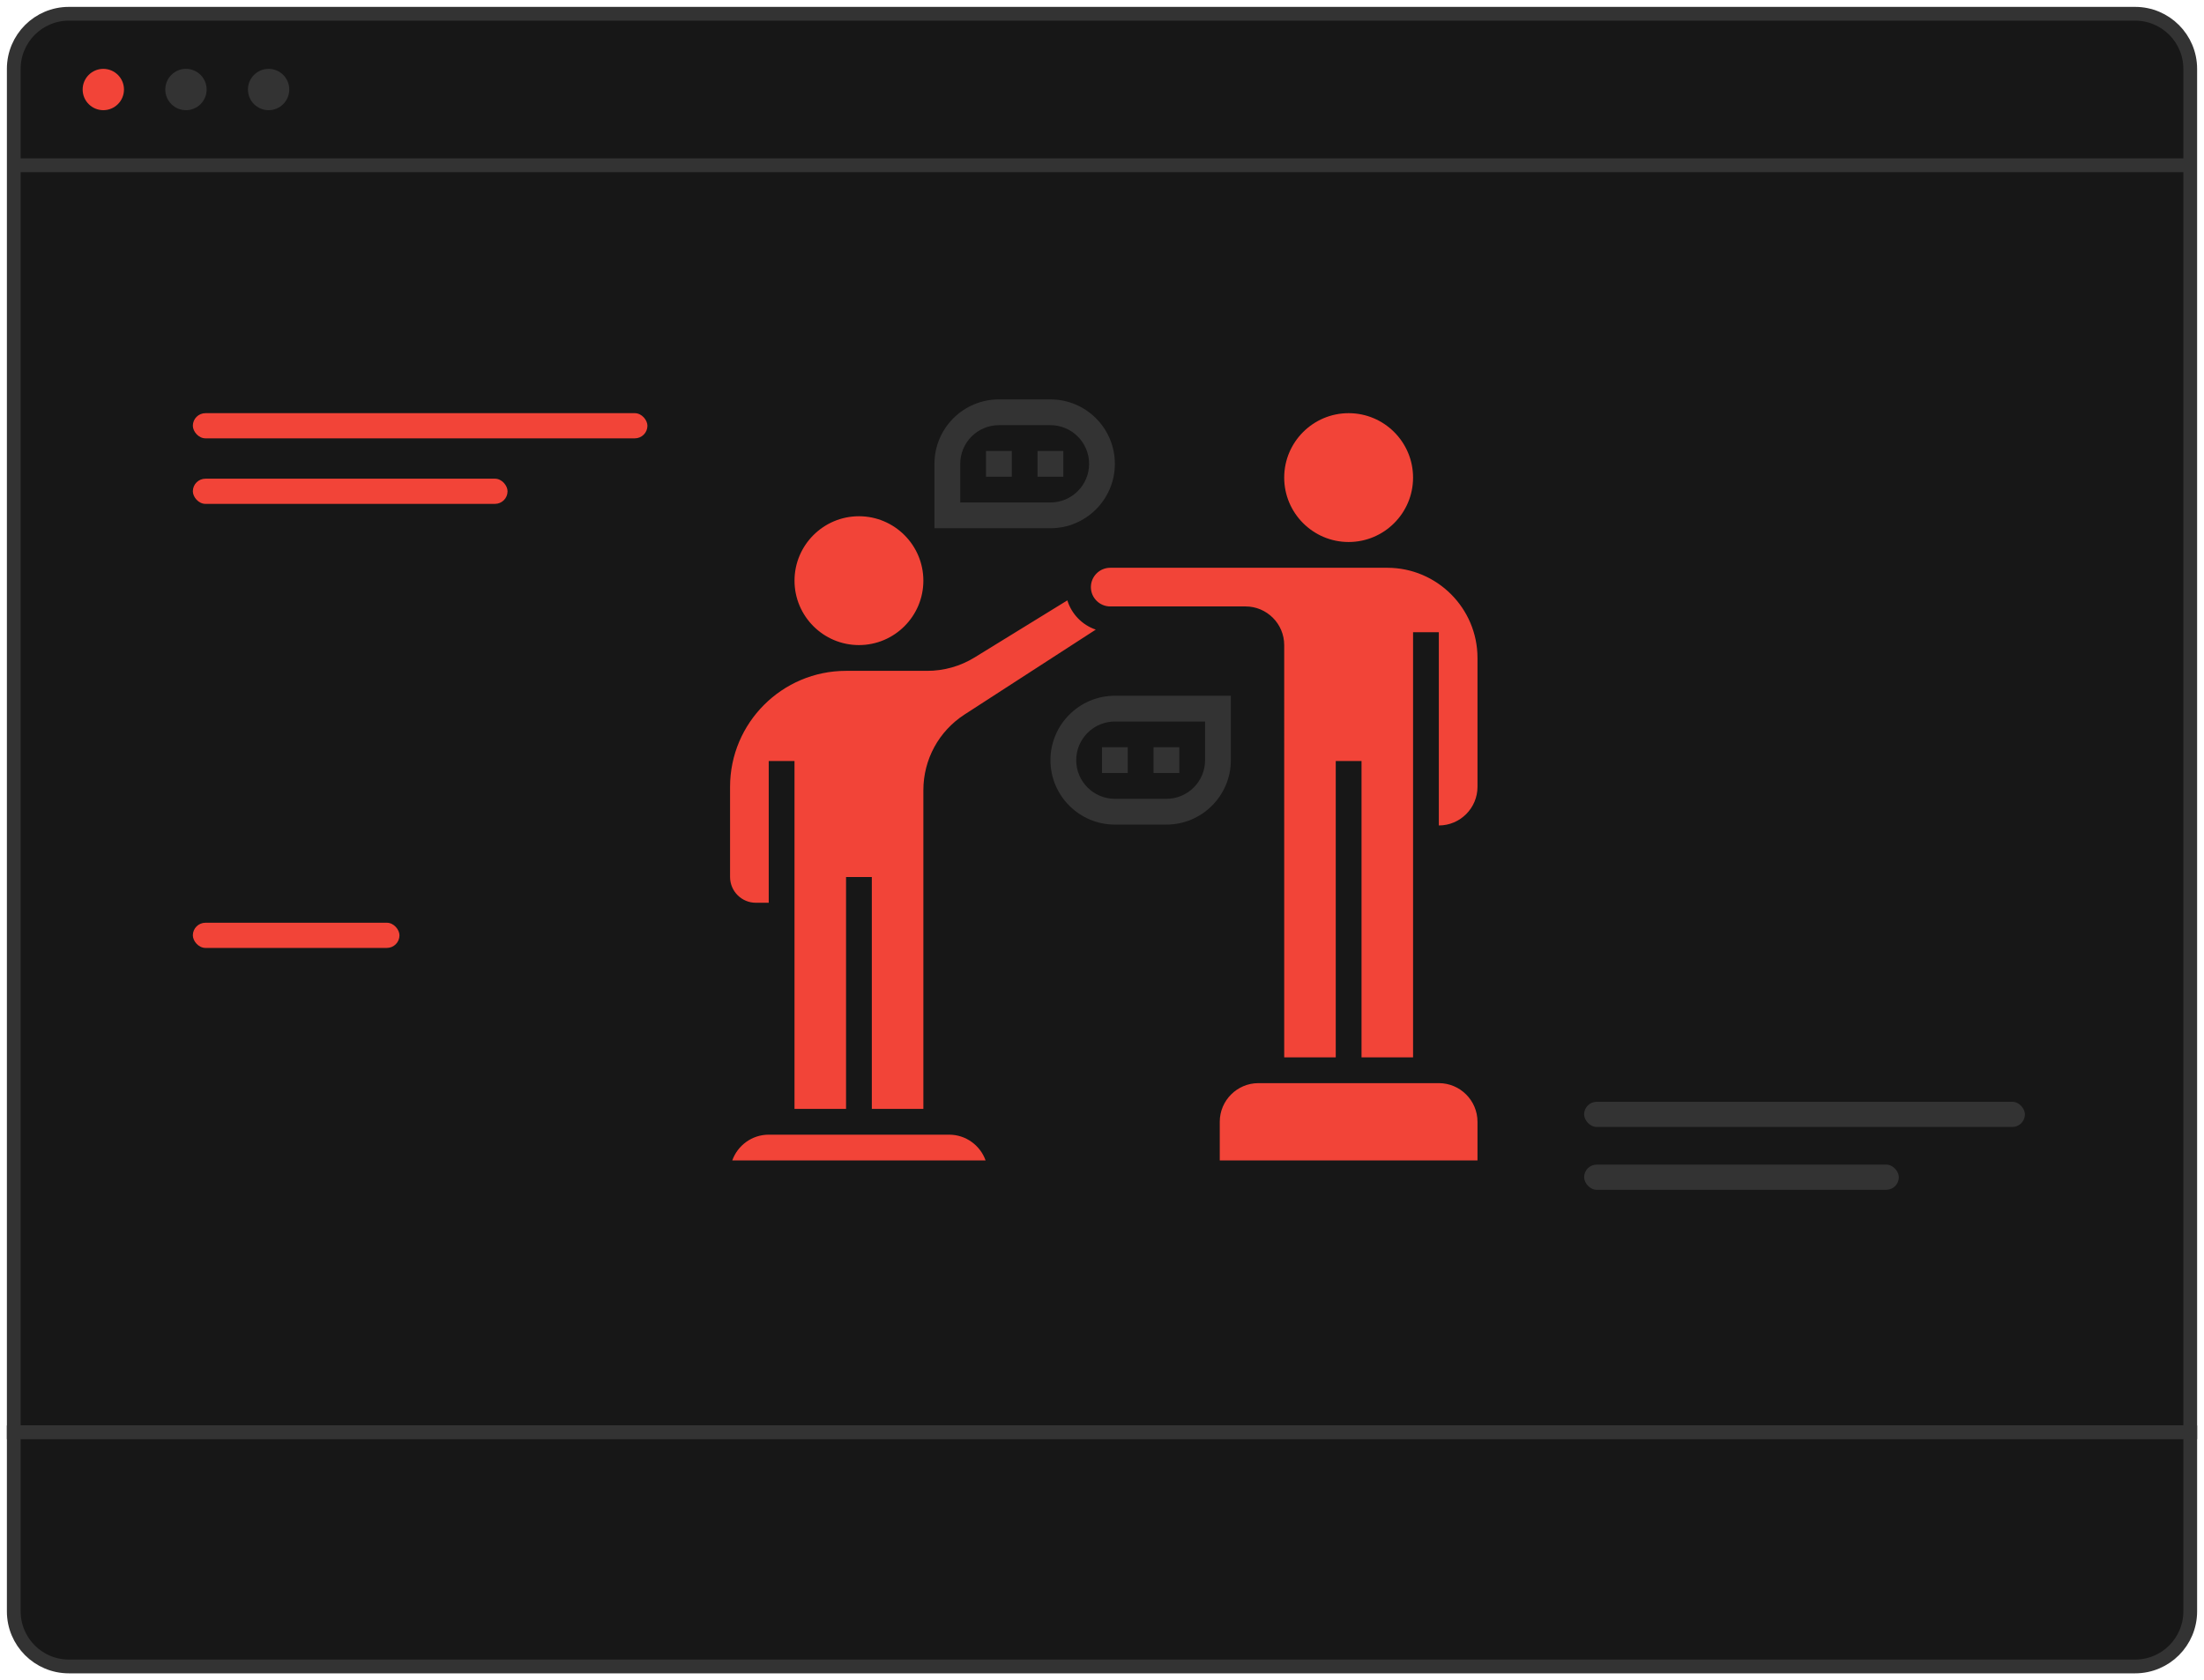 <svg width="160" height="122" viewBox="0 0 160 122" fill="none" xmlns="http://www.w3.org/2000/svg">
<g clip-path="url(#clip0_20314_20032)">
<path d="M1 5C1 2.791 2.791 1 5 1H155C157.209 1 159 2.791 159 5V104H1V5Z" fill="#171717" stroke="#333333"/>
<rect x="14" y="30" width="33" height="1.828" rx="0.914" fill="#F24438"/>
<rect x="115" y="80" width="32" height="1.828" rx="0.914" fill="#333333"/>
<rect x="14" y="34.758" width="22.846" height="1.828" rx="0.914" fill="#F24438"/>
<rect x="14" y="67" width="15" height="1.828" rx="0.914" fill="#F24438"/>
<rect x="115" y="84.562" width="22.846" height="1.828" rx="0.914" fill="#333333"/>
<path d="M93.227 34.678C93.227 32.098 95.325 30 97.904 30C100.484 30 102.582 32.098 102.582 34.678C102.582 37.257 100.484 39.355 97.904 39.355C95.325 39.355 93.227 37.257 93.227 34.678ZM57.678 42.162C57.678 39.582 59.776 37.484 62.355 37.484C64.934 37.484 67.032 39.582 67.032 42.162C67.032 44.741 64.934 46.839 62.355 46.839C59.776 46.839 57.678 44.741 57.678 42.162ZM71.55 84.259H53.159C53.546 83.171 54.586 82.388 55.806 82.388H68.903C70.123 82.388 71.163 83.171 71.55 84.259ZM70.023 51.879C68.15 53.092 67.032 55.147 67.032 57.377V80.518H63.29V63.678H61.419V80.518H57.677V55.259H55.806V65.549H54.87C53.839 65.549 52.999 64.71 52.999 63.678V57.13C52.999 52.487 56.776 48.71 61.419 48.71H67.314C68.526 48.71 69.712 48.375 70.747 47.739L77.484 43.593C77.795 44.591 78.562 45.379 79.548 45.716L70.023 51.879ZM107.259 81.453V84.259H88.549V81.453C88.549 79.906 89.808 78.646 91.356 78.646H104.453C106 78.646 107.259 79.906 107.259 81.453ZM102.582 45.904V76.775H98.84V55.259H96.969V76.775H93.228L93.227 46.839C93.227 45.292 91.968 44.033 90.42 44.033H80.597C79.824 44.033 79.194 43.403 79.194 42.629C79.194 41.856 79.824 41.226 80.597 41.226H100.71C104.32 41.226 107.259 44.164 107.259 47.775V57.13C107.259 58.677 106 59.936 104.452 59.936V45.904H102.582Z" fill="#F24438"/>
<path d="M80.934 33.678C80.934 31.098 78.836 29 76.257 29H72.515C69.936 29 67.837 31.098 67.837 33.678V38.355H76.257C78.836 38.355 80.934 36.257 80.934 33.678ZM69.708 33.678C69.708 32.13 70.968 30.871 72.515 30.871H76.257C77.804 30.871 79.064 32.13 79.064 33.678C79.064 35.225 77.804 36.484 76.257 36.484H69.708V33.678Z" fill="#333333"/>
<path d="M71.579 32.744H73.45V34.615H71.579V32.744Z" fill="#333333"/>
<path d="M75.321 32.744H77.192V34.615H75.321V32.744Z" fill="#333333"/>
<path d="M89.354 55.196V50.518H80.935C78.355 50.518 76.257 52.616 76.257 55.196C76.257 57.775 78.355 59.873 80.935 59.873H84.677C87.256 59.873 89.354 57.775 89.354 55.196ZM87.483 55.196C87.483 56.743 86.224 58.002 84.677 58.002H80.935C79.387 58.002 78.128 56.743 78.128 55.196C78.128 53.648 79.387 52.389 80.935 52.389H87.483V55.196Z" fill="#333333"/>
<path d="M83.741 54.256H85.612V56.127H83.741V54.256Z" fill="#333333"/>
<path d="M79.998 54.256H81.869V56.127H79.998V54.256Z" fill="#333333"/>
<path d="M159 12L1 12" stroke="#333333"/>
<path d="M1 104H159V117C159 119.209 157.209 121 155 121H5C2.791 121 1 119.209 1 117V104Z" fill="#171717" stroke="#333333"/>
<circle cx="7.5" cy="6.5" r="1.5" fill="#F24438"/>
<circle cx="19.5" cy="6.5" r="1.5" fill="#333333"/>
<circle cx="13.5" cy="6.5" r="1.5" fill="#333333"/>
</g>
<defs>
<clipPath id="clip0_20314_20032">
<rect width="160" height="122" fill="white"/>
</clipPath>
</defs>
</svg>
